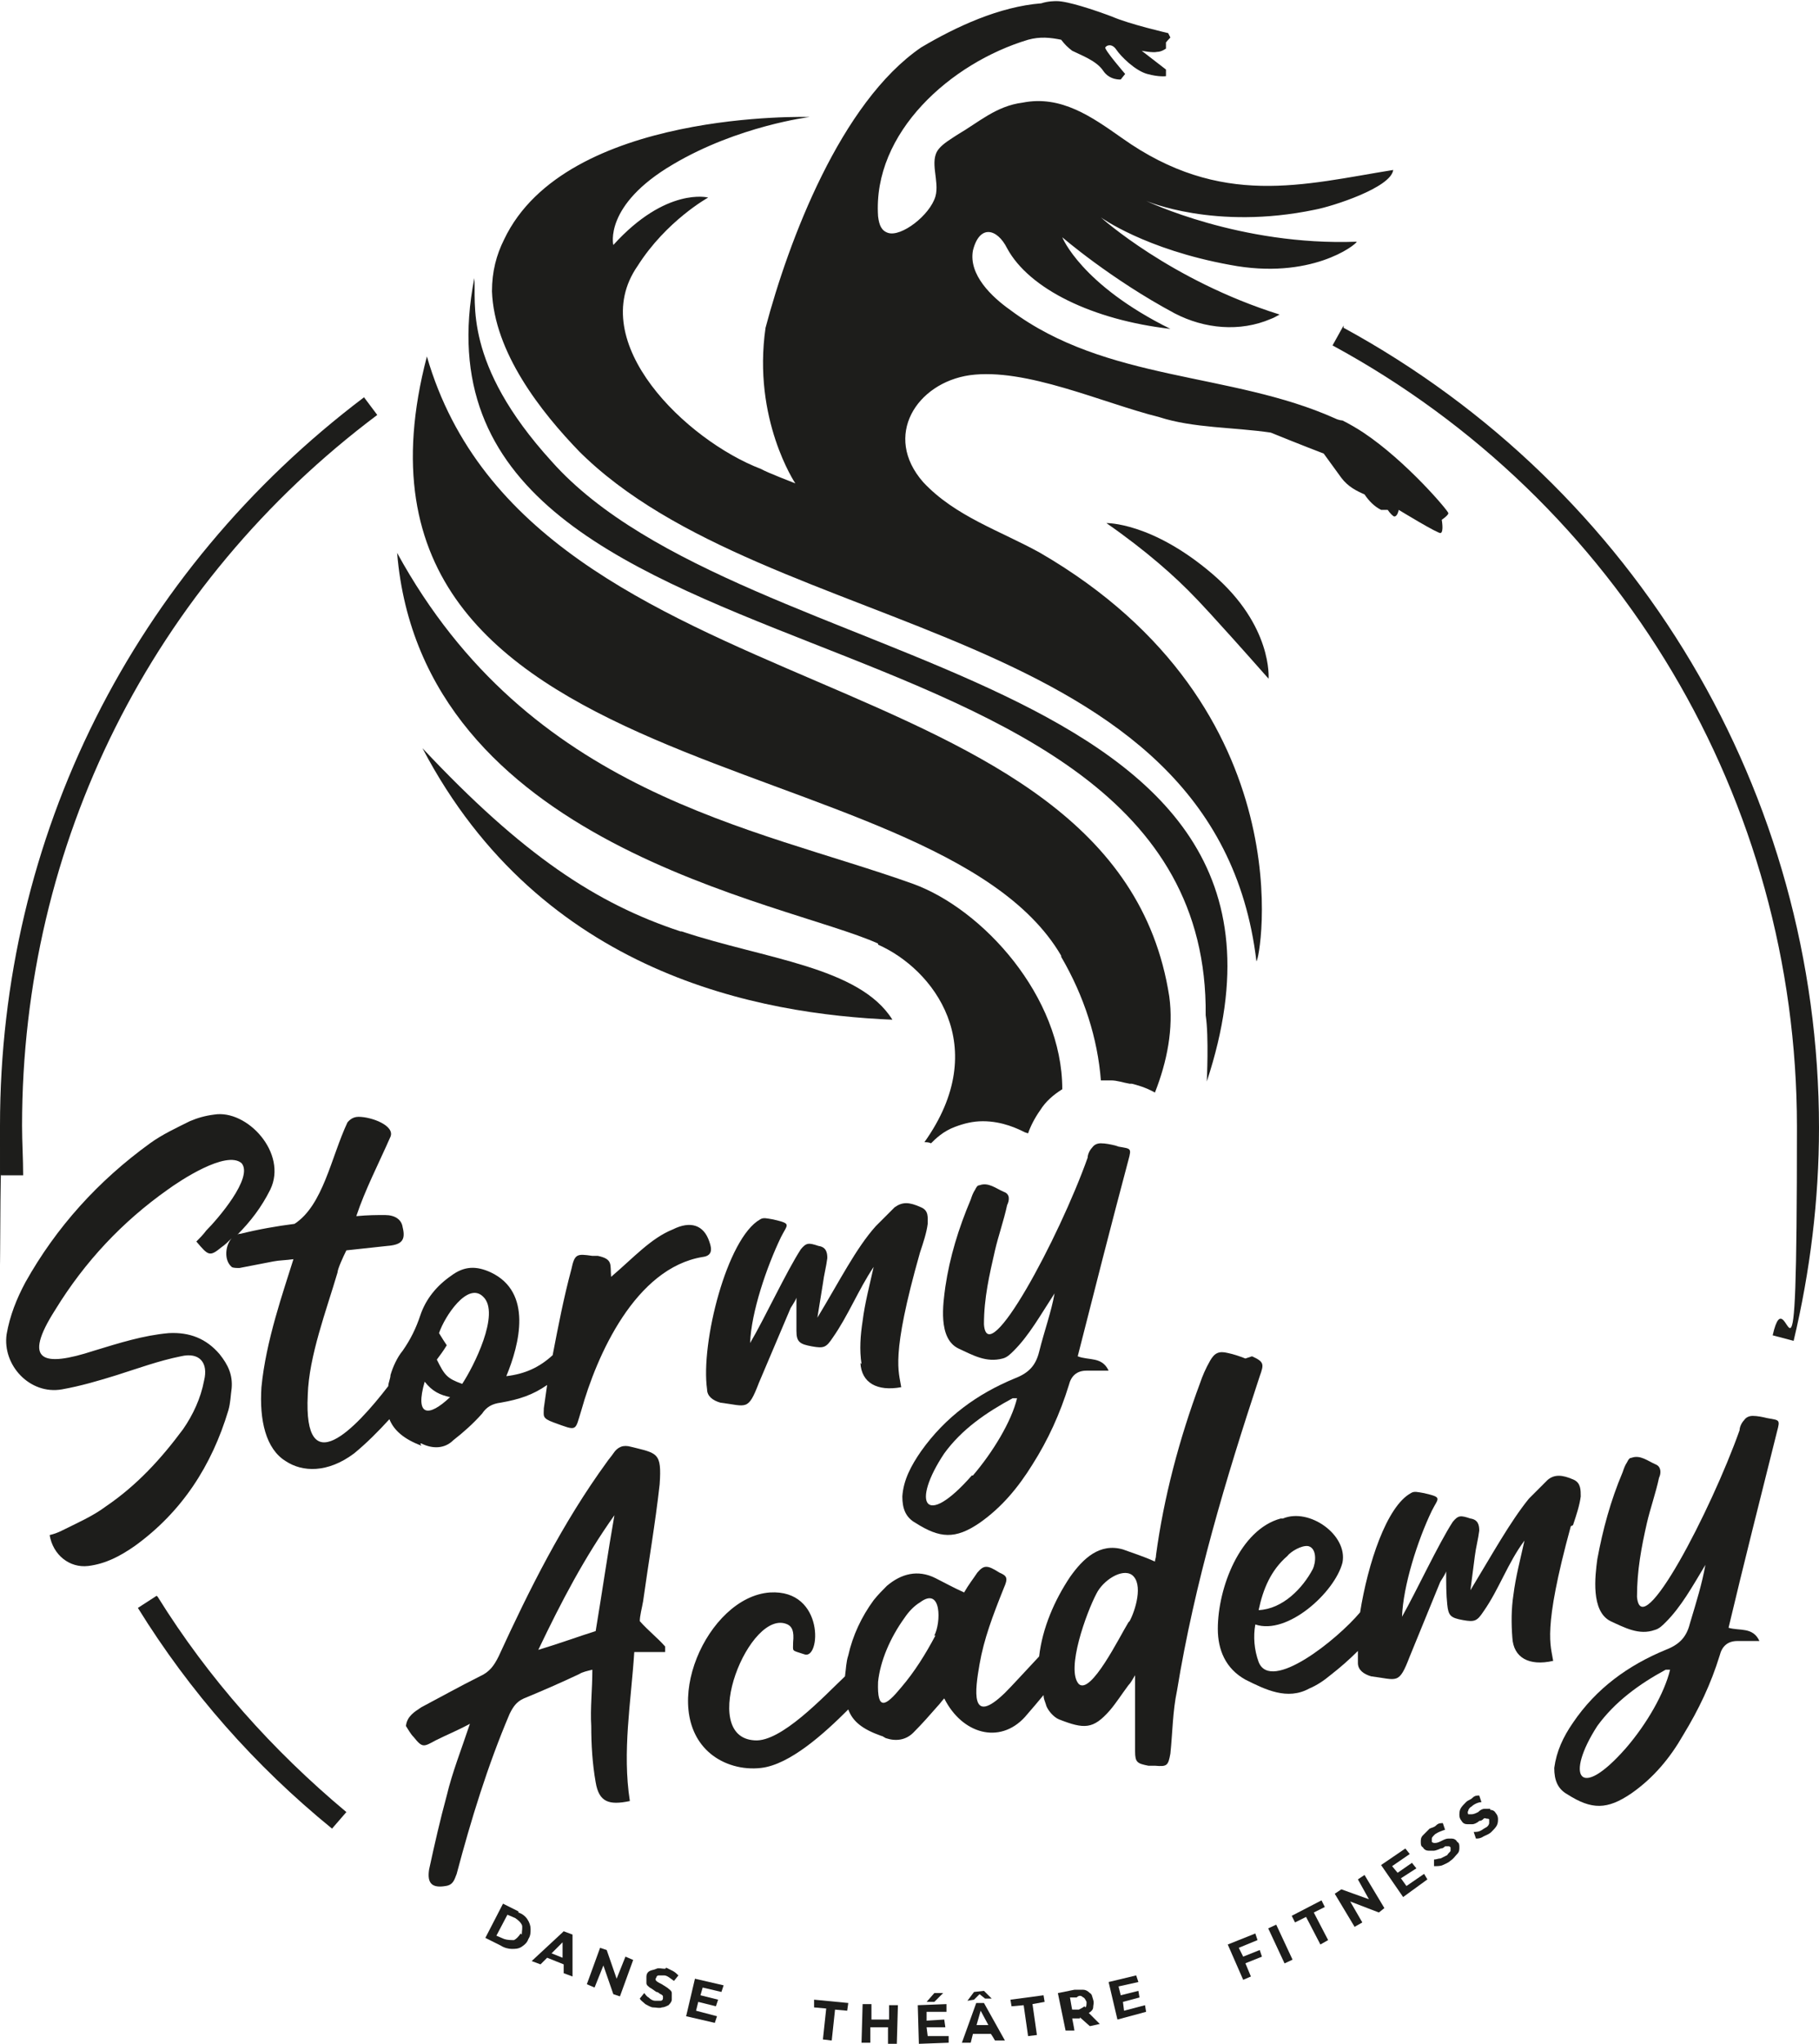 <?xml version="1.0" encoding="UTF-8"?>
<svg id="Calque_1" xmlns="http://www.w3.org/2000/svg" version="1.1" viewBox="0 0 164.9 185.2">
  <!-- Generator: Adobe Illustrator 29.8.1, SVG Export Plug-In . SVG Version: 2.1.1 Build 2)  -->
  <defs>
    <style>
      .st0 {
        fill: #1d1d1b;
      }
    </style>
  </defs>
  <path class="st0" d="M38.1,130.8s0,0,.1,0c1,.5,2.1.5,2.9-.3.9-.7,1.8-1.5,2.6-2.4.4-.6.9-.9,1.7-1,1.7-.3,2.9-.7,4.2-1.6-.1.7-.2,1.4-.3,2.1,0,.7-.2.9.9,1.3,2.2.8,1.9.8,2.5-1.1,1.4-5,4.9-12.9,11-13.9.8-.1.9-.6.6-1.4-.5-1.5-1.7-1.9-3.3-1.1-2,.8-3.6,2.6-5.6,4.3,0,0,0,0,0,0-.1-1.1.2-1.6-1.2-1.9-.2,0-.3,0-.5,0-1.4-.2-1.6-.2-1.9,1.2-.7,2.6-1.2,5.2-1.7,7.8-1.2,1.1-2.5,1.7-4.2,1.9,1.2-2.9,2.4-7.6-1.4-9.4-1.3-.6-2.4-.6-3.6.3-1.3.9-2.3,2.1-2.8,3.6-.4,1.2-.9,2.2-1.6,3.2-.5.6-.9,1.5-1.1,2.2,0,.3-.2.7-.2,1-3,3.9-7.7,8.8-7.3.8.1-3.5,1.7-7.7,2.7-11.1,0-.3.5-1.4.8-2l3.7-.4c1.3-.1,1.7-.5,1.4-1.7-.1-.7-.7-1.1-1.6-1.1-.8,0-1.5,0-2.6.1.8-2.4,2-4.7,3.1-7.2.4-1-1.7-1.8-2.9-1.8-.6,0-.9.4-1,.5-1.5,3.2-2.2,7.5-4.8,9.2-1.6.2-3.3.5-4.9.9-.1,0-.2,0-.3.1,1.2-1.2,2.2-2.5,3-4.1,1.6-3.3-2.1-7.3-5.1-6.8-.8.1-1.5.3-2.2.6-1.2.6-2.5,1.2-3.6,2-4.7,3.4-8.5,7.6-11.3,12.6-.8,1.5-1.4,3-1.7,4.7-.4,2.8,2.1,5.5,5,5,1.7-.3,3.4-.8,5-1.3,1.9-.6,3.8-1.3,5.8-1.7,1.7-.4,2.5.6,2.1,2.2-.3,1.6-1,3.1-1.9,4.4-2,2.7-4.2,5.1-7,7-1.2.9-2.6,1.5-4,2.2-.4.2-.7.3-1.1.4.3,1.8,1.8,3,3.5,2.8,1.6-.2,2.9-.9,4.2-1.8,4.3-3.1,7-7.3,8.5-12.3.2-.7.2-1.3.3-2,.1-1.2-.3-2.1-1.1-3.1-1.2-1.4-2.7-2-4.6-1.9-2.3.2-4.5.9-6.8,1.6-4.6,1.5-6.5,1-3.5-3.7,2.7-4.4,6.1-8,10.2-10.9,1.1-.8,5.3-3.6,6.7-2.4,1.1,1.3-2.2,5.1-3.2,6.1-.3.4-.6.7-.9,1,1.1,1.3,1.2,1.4,2.3.5.3-.2.6-.5.9-.8-.6.7-.7,2,0,2.6.1.1.5.1.7.1l3.1-.6c.5-.1,1.1-.1,1.8-.2-.9,2.9-2.5,7.4-2.9,11.6-.2,3,.4,5.6,2.2,6.7,1.5,1,3.8,1.1,6.2-.7,1.1-.9,2.2-2,3.2-3.1.4,1,1.3,1.8,2.9,2.4h0,0ZM39.8,120.8c.5-1.5,2.6-4.7,4-3.3,1.6,1.5-.9,6.4-1.9,7.9-1.4-.5-1.6-.8-2.3-2.2.3-.4.6-.8.9-1.3-.2-.3-.4-.6-.7-1.1ZM38.5,125.2c.7.9,1.4,1.2,2.3,1.4-2,1.9-3.2,1.7-2.3-1.4Z"/>
  <path class="st0" d="M78,123.5c.1,1.8,1.5,2.6,3.7,2.2-.2-1.4-1-2.7,1.7-12.2.3-.9.6-1.8.7-2.6,0-.6.1-1.2-.6-1.5-1.1-.5-1.7-.5-2.4,0-.6.6-1.1,1.1-1.7,1.7-1.8,2-3.3,5-5.3,8.3l.5-3.1c.1-.8.3-1.5.4-2.3,0-.5-.1-1-.8-1.1-.9-.3-1.1-.3-1.6.3-1.3,2-3.3,6.3-4.6,8.5.1-2.8,1.5-6.9,2.8-9.6.6-1.2,1-1.2-.7-1.6-.6-.1-.9-.2-1.2,0-3,1.7-5.4,11.2-4.8,15.4,0,.6.5,1,1.2,1.2,2.4.3,2.5.8,3.5-1.8l2.8-6.6c.1-.3.4-.6.6-1.1,0,1.1,0,2.1,0,3,0,1,.3,1.2,1.4,1.4,1.1.2,1.3.1,1.9-.8,1.4-2,2.3-4.3,3.7-6.4-.4,1.8-.8,3.3-1,4.9-.2,1.3-.3,2.6-.1,3.9h0s0,0,0,0Z"/>
  <path class="st0" d="M101.1,103.8c-.4-.1-.9-.2-1.3-.2-.3,0-.6.1-.8.4-.2.2-.4.6-.4.9-2.6,7.3-9.1,19.4-9.4,15.1,0-2.4.5-4.5,1-6.7.3-1.3.8-2.7,1.1-4.1.2-.4.3-1-.3-1.2-.7-.3-1.4-.9-2.2-.6-.2,0-.3.2-.4.4-.2.3-.3.6-.4.9-1.1,2.6-1.9,5.2-2.3,7.9-.2,1.5-.7,4.7,1.2,5.6,1.3.6,2.5,1.3,4,.9.4-.1.7-.4,1-.7,1.4-1.4,2.4-3.2,3.7-5.2-.3,1.7-.9,3.3-1.4,5.3-.3,1.2-.9,1.9-2.2,2.4-3.4,1.4-6.3,3.5-8.5,6.6-.9,1.3-1.6,2.6-1.7,4.1,0,1.1.3,1.9,1.2,2.4,2.2,1.4,3.6,1.5,5.8,0,2-1.4,3.5-3.2,4.8-5.3,1.4-2.2,2.5-4.6,3.3-7.2.2-.8.7-1.3,1.6-1.3.6,0,1.3,0,2,0-.6-1.3-1.8-.9-2.8-1.3,1.5-5.9,3-11.8,4.6-17.8.3-1.1.2-1-.9-1.2h0ZM88.1,133.7c-4.3,4.9-5.5,2.5-2.5-2,1.6-2.2,3.8-3.7,6.2-5,0,0,.2,0,.4,0-.5,2.1-2.2,4.9-4,7h0Z"/>
  <path class="st0" d="M60.3,149.2c-.7-.8-1.5-1.4-2.3-2.3,0-.5.2-1.2.3-1.8.5-3.6,1.1-7,1.5-10.6.2-2.9-.2-2.8-2.6-3.4-.7-.2-1.2,0-1.6.6-.2.3-.4.5-.6.8-4,5.5-7,11.5-9.8,17.6-.4.8-.8,1.4-1.7,1.8-1.8.9-3.6,1.9-5.3,2.8-.6.4-1.3.8-1.4,1.7.2.3.4.7.7,1,.8,1,.9.9,2,.3,1-.5,2-.9,3.1-1.5-.8,2.4-1.6,4.4-2.1,6.5-.6,2.2-1.1,4.4-1.6,6.7-.2,1.3.3,1.7,1.5,1.5.7-.1.8-.6,1-1.1,1.3-4.9,2.8-9.8,4.8-14.5.3-.6.6-1.1,1.3-1.4,1.7-.7,3.3-1.4,5-2.2.3-.2.8-.3,1.2-.4,0,1.8-.2,3.5-.1,5.1,0,1.7.1,3.4.4,5.1.3,1.8,1.2,2.1,3.1,1.7-.7-4.5.1-8.9.4-13.5,1.1,0,1.9,0,2.8,0,0-.2,0-.5,0-.6h0ZM54,147.8c-1.6.5-3.2,1.1-5.2,1.7,2.1-4.4,4.2-8.4,6.9-12.2-.6,3.4-1.1,6.9-1.7,10.5h0Z"/>
  <path class="st0" d="M112.9,123.1c-.5-.2-1.1-.4-1.6-.5-.8-.2-1.2,0-1.6.7-.4.7-.7,1.4-.9,2-1.9,5.1-3.3,10.4-4,15.6,0,.3-.1.4-.1.6-1.1-.5-2.1-.8-2.9-1.1-2.1-.6-3.6.8-4.8,2.5-1.4,2.1-2.5,4.6-2.8,7.2-1.5,1.6-2.4,2.6-3.1,3.3-3.2,3.1-2.7-.3-2.3-2.6.4-2.3,1.2-4.4,2.2-6.9.4-.9.3-1.1-.4-1.4-1.1-.7-1.4-.7-2,0-.4.6-.8,1.1-1.2,1.8-.9-.4-1.8-.9-2.6-1.3-1.6-.8-3.1-.4-4.4.7-.4.4-.8.8-1.2,1.3-1.1,1.5-1.9,3.2-2.3,5-.2.6-.2,1.2-.3,1.9,0,0,0,0-.1.1-1.8,1.7-5.7,5.9-8.1,5.7-5.2-.3-.4-12.1,3-10.5.4.2.6.6.5,1.6,0,.9-.2.7,1,1.1,1.5.6,1.9-5.9-3.1-5.6-5.7.4-10.2,10.6-5.4,14.6,1.2,1,2.9,1.5,4.6,1.3,2.6-.3,5.7-3.1,7.9-5.3.4,1.1,1.3,1.8,3,2.4.1,0,.2.1.4.2.9.3,1.8.2,2.5-.5.8-.8,1.5-1.6,2.2-2.4.2-.2.4-.5.6-.7,1.6,3.2,5,4.2,7.3,1.7.7-.8,1.2-1.4,1.7-2,0,.3.1.5.2.8.1.5.7,1.2,1.2,1.4,2.3.9,3.1.9,4.6-.8.6-.7,1.1-1.5,1.7-2.3.2-.2.3-.4.6-.9,0,.6,0,.8,0,1.1,0,1.9,0,3.9,0,5.8,0,1,.2,1.1,1.2,1.3.2,0,.4,0,.6,0,1.1.1,1.2,0,1.4-1.1.2-1.9.2-3.8.6-5.7,1.6-9.8,4.4-19.1,7.5-28.5.4-1.1.4-1.3-.7-1.8h0s0,0,0,0ZM84.8,148.2c-.9,1.7-1.9,3.3-3.1,4.7-1.4,1.7-2.2,2.2-2.1-.5.2-1.9,1.1-4,2.4-5.8.4-.6.9-1.1,1.4-1.4,2-1.5,1.9,1.9,1.3,3h0ZM102.3,147c-.8,1.3-3.4,6.6-4.5,5.6-1.2-1.3.7-6.5,1.6-8.2.6-1.2,2.3-2.3,3.2-1.7,1.1.8.3,3.3-.2,4.2h0Z"/>
  <path class="st0" d="M142.6,138.2c.3-.9.6-1.8.7-2.6,0-.6,0-1.2-.6-1.5-1.1-.5-1.8-.5-2.4,0-.6.6-1.1,1.1-1.7,1.7-1.7,2.1-3.3,5-5.3,8.3l.4-3.1c.1-.8.3-1.5.4-2.3,0-.5-.1-1-.8-1.1-.9-.3-1.1-.3-1.6.3-1.3,2-3.3,6.3-4.6,8.6.1-2.8,1.4-6.9,2.7-9.6.6-1.2,1-1.2-.7-1.6-.6-.1-.9-.2-1.2,0-2.2,1.2-3.9,6.4-4.6,10.8-2.1,2.5-8.1,7.3-9.2,4.5-.4-1.1-.5-2.3-.3-3.4,2.9,1,7.2-2.9,7.9-5.6.5-2.5-3-5-5.4-4,0,0-.2,0-.2,0-3.7,1-5.7,6.3-5.7,10,0,1.9.7,3.6,2.5,4.6,1.8.9,3.8,1.9,5.8.8.7-.3,1.3-.7,1.9-1.2.9-.7,1.7-1.4,2.5-2.2,0,.4,0,.8,0,1.1,0,.6.5,1,1.2,1.2,2.4.3,2.5.8,3.5-1.8l2.7-6.6c.1-.3.4-.6.6-1.1,0,1.1,0,2.1.1,3,.1,1,.3,1.2,1.4,1.4,1.1.2,1.3.1,1.9-.8,1.4-2,2.2-4.4,3.7-6.4-.4,1.8-.8,3.3-1,4.9-.2,1.3-.2,2.6-.1,3.9.1,1.8,1.5,2.6,3.7,2.1-.2-1.4-1-2.7,1.6-12.2h0ZM116.7,141c.3-.4,1.3-1,1.9-.9.8.2.7,1.5.4,2.1-.9,1.7-2.7,3.6-4.9,3.7.4-1.9,1.1-3.6,2.6-4.9h0Z"/>
  <path class="st0" d="M96.2,86.7c2.1,3.6,3.3,7.4,3.6,11.2.3,0,.6,0,.9,0,.6,0,1.1.2,1.7.3h.2c.4.1,1.2.3,2.1.8,1.1-2.8,1.7-5.8,1.3-8.7-4.9-31.6-57.8-25.2-67.3-58-10.4,39.7,46,34.6,57.5,54.3h0Z"/>
  <path class="st0" d="M79.6,85.6c5,2.2,10.4,9.2,4.2,17.9.2,0,.4,0,.6.1.4-.4,1.1-1.1,2.2-1.5.8-.3,1.6-.5,2.5-.5,1.8,0,3.2.7,3.8,1,0,0,.3.1.3.1.2-.6.6-1.4,1.1-2.1.5-.8,1.2-1.4,2-1.9,0-8.4-7.2-16.3-13.5-18.6-14.5-5.2-34.8-8.1-46.8-30,2.2,26.5,35.2,31.6,43.6,35.4h0s0,0,0,0Z"/>
  <path class="st0" d="M109.3,92c.3,1.9.1,6,.1,6,12.6-38.1-41.9-36.5-59.4-56.2-8.1-8.9-6.8-14.5-7-16.6-7.5,38.6,66.7,27.2,66.3,66.8Z"/>
  <path class="st0" d="M61.7,84.4c-7.6-2.5-14.3-6.9-23.4-16.6h0c10.8,20.6,30.7,24.1,42.6,24.6-3-4.8-11.6-5.5-19.1-8h0Z"/>
  <path class="st0" d="M100.3,47.4c3.6,2.5,6.3,4.9,8.1,6.8,0,0,1.3,1.3,6.6,7.3,0,0,.4-4.8-5.1-9.5s-9.6-4.6-9.6-4.6h0Z"/>
  <path class="st0" d="M52.4,40.8c17.2,17.3,57.8,15.3,61.5,46.3.3.1,4.7-22.9-19.6-37-3.6-2-7.7-3.3-10.6-6.4-3.7-4.2-.6-9,4.2-9.7,5.1-.7,12,2.5,17.2,3.8,3.1,1,6.7.9,10.1,1.4,2.7,1.1,4.8,1.9,4.8,1.9,0,0,.8,1.1,1.6,2.2.6.8,1.4,1.2,2.1,1.5.4.6.9,1.1,1.5,1.4.2,0,.4,0,.6,0,.2.3.5.6.6.6.3,0,.4-.6.4-.6,0,0,3.6,2.2,3.8,2.1.3-.1.1-1.2.1-1.2,0,0,.6-.4.6-.6,0-.2-3.8-4.7-7.7-7.3h0s0,0,0,0c-.6-.4-1.3-.8-1.9-1.1,0,0-.3,0-.7-.2-9.4-4.2-20.7-3.3-29.4-9.8-1.7-1.2-3.8-3.2-3.4-5.4.6-2.4,2.2-2,3.1-.2,2,3.7,7.8,6.5,14.8,7.3-8.1-4-9.8-8.3-9.8-8.3,0,0,4.4,3.8,10.2,6.9,2.7,1.4,5.9,1.7,8.7.5.3-.1.6-.3.8-.4-9.9-3.1-16.2-8.8-16.2-8.8,0,0,4,2.9,11.7,4.3,7.3,1.4,11.4-1.8,11.5-2.1-10.6.4-19.1-3.7-19.1-3.7,0,0,6.2,2.7,15.3.8,1.6-.3,6.9-2,7.1-3.6-8.1,1.3-15.6,3.5-24.6-2.9-2.7-1.9-5.5-3.9-9-3.2-2.4.3-4,1.8-5.9,2.9-.6.4-1.3.8-1.7,1.3-.9,1.1.1,2.9-.3,4.3-.5,1.7-3.1,3.7-4.3,3.3-.6-.2-.8-.7-.9-1.5-.5-7.6,6.6-13.9,13.6-16,1.1-.3,2-.2,3,0,.3.4.6.7,1,1,.8.4,2.2.9,2.8,1.8.6.9,1.6.8,1.6.8l.4-.5s-1.9-2.2-1.8-2.4.6-.4,1,.2,1.7,1.9,2.8,2.2,1.7.2,1.7.2v-.6s-2.2-1.7-2.2-1.7c0,0,1,.2,1.4.1.4,0,.8-.3.8-.3v-.5c-.1,0,.4-.5.4-.5l-.2-.4s-3.5-.8-5.1-1.5c-1.6-.6-4-1.4-5-1.4-.2,0-.8,0-1.4.2h0s0,0,0,0c-3.8.3-7.7,2.1-10.9,4-7.3,5-12,17.5-14.1,25.4-1.2,8.3,2.7,14.1,2.7,14.1,0,0-2.6-1-3.1-1.3-6.8-2.6-16-11.5-11.2-18.4h0c2.6-4.1,6.4-6.2,6.4-6.2,0,0-3.8-1-8.6,4.3,0,0-.9-3.6,5.4-7.3,5.9-3.5,12.4-4.3,12.4-4.3,0,0-22.1-.7-27.7,11.1h0c-.7,1.4-1.1,2.9-1.1,4.7.2,5.5,4.4,10.9,8,14.6h0Z"/>
  <path class="st0" d="M160.2,128.5c-.4-.1-.9-.2-1.3-.2-.3,0-.6.1-.8.4-.2.2-.4.6-.4.9-2.6,7.3-8.9,19.4-9.3,15.1,0-2.4.4-4.5.9-6.7.3-1.3.8-2.7,1.1-4.1.2-.4.2-1-.3-1.2-.7-.3-1.4-.9-2.2-.6-.2,0-.3.2-.4.4-.2.3-.3.6-.4.9-1.1,2.6-1.8,5.2-2.3,7.9-.2,1.5-.6,4.7,1.2,5.6,1.3.6,2.6,1.3,4,.8.4-.1.7-.4,1-.7,1.4-1.4,2.4-3.2,3.6-5.2-.3,1.7-.8,3.3-1.4,5.3-.3,1.2-.9,1.9-2.2,2.4-3.4,1.4-6.3,3.5-8.4,6.6-.9,1.3-1.5,2.6-1.7,4.1,0,1.1.3,1.9,1.2,2.4,2.2,1.4,3.6,1.4,5.8-.1,2-1.4,3.5-3.2,4.7-5.3,1.4-2.3,2.5-4.6,3.3-7.2.2-.8.7-1.3,1.6-1.3.6,0,1.3,0,2,0-.6-1.3-1.8-.9-2.8-1.2,1.4-5.9,2.9-11.8,4.4-17.8.3-1.1.2-1-.9-1.2h0ZM147.4,158.4c-4.3,4.9-5.5,2.5-2.6-2,1.6-2.2,3.8-3.8,6.2-5.1,0,0,.2,0,.4,0-.5,2.1-2.1,4.9-4,7.1h0Z"/>
  <path class="st0" d="M47,173.2l-1.4-.7-1.6,3.1,1.4.7c.3.2.7.3,1,.3s.6,0,.9-.2c.3-.2.5-.4.6-.7.2-.3.2-.6.2-.9,0-.3-.1-.6-.3-.9-.2-.3-.5-.5-.8-.6h0ZM47.2,175.2c-.2.3-.4.5-.6.6-.3,0-.6,0-.9-.1l-.7-.3,1-1.9.7.3c.3.2.5.4.6.6s0,.6,0,.9h0Z"/>
  <path class="st0" d="M51,175.1l-2.8,2.6.8.3.6-.6,1.5.6v.8l.8.3v-3.8s-.8-.3-.8-.3h0ZM51,177.4l-1-.4,1-1s0,1.4,0,1.4Z"/>
  <polygon class="st0" points="55.9 179.3 55 176.7 54.4 176.5 53.2 179.8 53.9 180.1 54.7 178.1 55.6 180.7 56.2 180.9 57.4 177.6 56.7 177.3 55.9 179.3"/>
  <path class="st0" d="M60.3,178.4c-.3,0-.6-.1-.8,0s-.4.1-.6.2c-.2.1-.3.3-.3.5,0,.2,0,.4,0,.6,0,.2.2.3.3.4.2.1.3.2.6.4.2,0,.3.2.4.2,0,0,.2.1.2.2,0,0,0,.1,0,.2,0,.1-.1.2-.2.2-.1,0-.3,0-.5,0-.2,0-.4-.1-.6-.3-.2-.1-.3-.3-.4-.4l-.4.5c.1.2.3.3.5.5.2.1.5.3.7.3.3,0,.6.1.8,0,.2,0,.4-.1.6-.2.1-.1.3-.3.3-.5,0-.2,0-.4,0-.6s-.2-.3-.3-.4c-.1-.1-.3-.2-.6-.4-.2-.1-.4-.2-.5-.3s-.1-.2,0-.3c0-.1.1-.2.2-.2.1,0,.3,0,.5,0,.3,0,.6.3.9.5l.4-.5c-.1-.1-.3-.3-.5-.4s-.4-.2-.6-.3h0s0,0,0,0Z"/>
  <polygon class="st0" points="62.2 182.7 64.8 183.3 65 182.7 63.1 182.2 63.3 181.4 64.9 181.8 65.1 181.2 63.5 180.8 63.7 180.1 65.4 180.5 65.6 179.9 63 179.3 62.2 182.7"/>
  <polygon class="st0" points="73.8 181.9 74.9 182 74.6 184.8 75.4 184.9 75.7 182.1 76.8 182.2 76.9 181.5 73.8 181.2 73.8 181.9"/>
  <polygon class="st0" points="80.6 183 79 183 79 181.6 78.2 181.6 78.1 185.1 78.9 185.1 78.9 183.7 80.5 183.7 80.5 185.2 81.3 185.2 81.4 181.7 80.6 181.7 80.6 183"/>
  <polygon class="st0" points="84.7 180.6 84 181.4 84.7 181.4 85.5 180.6 84.7 180.6"/>
  <polygon class="st0" points="89.9 181.1 89.2 180.4 88.3 180.5 87.7 181.3 88.3 181.2 88.8 180.7 89.3 181.1 89.9 181.1"/>
  <polygon class="st0" points="84.1 184.5 84 183.7 85.7 183.7 85.6 183 84 183.1 84 182.3 85.8 182.3 85.8 181.6 83.2 181.7 83.3 185.2 86 185.1 86 184.5 84.1 184.5"/>
  <path class="st0" d="M88.5,181.5l-1.3,3.6h.8c0,0,.2-.8.2-.8h1.6c0-.1.4.6.4.6h.9c0,0-1.9-3.4-1.9-3.4h-.8c0,0,0,0,0,0ZM88.5,183.6l.4-1.4.7,1.3h-1.1c0,0,0,0,0,0Z"/>
  <polygon class="st0" points="94.6 180.8 91.6 181.2 91.7 181.8 92.8 181.7 93.2 184.5 94 184.4 93.6 181.6 94.7 181.4 94.6 180.8"/>
  <path class="st0" d="M99.1,181.9c0-.2.1-.4,0-.7s-.1-.5-.3-.6c-.2-.2-.4-.3-.6-.3s-.5,0-.8,0l-1.5.3.7,3.4h.8c0-.1-.2-1.1-.2-1.1h.7c0-.1,0-.1,0-.1l.9.8.9-.2-1-1c.2-.1.4-.3.4-.5h0ZM98.3,181.8c-.1.1-.3.2-.5.3h-.6c0,.1-.2-1.1-.2-1.1h.6c.2-.2.4-.2.6,0,.1,0,.2.2.3.4,0,.2,0,.4-.1.5h0Z"/>
  <polygon class="st0" points="101.9 182.2 101.8 181.4 103.3 181 103.2 180.4 101.6 180.8 101.4 180 103.2 179.6 103 179 100.5 179.6 101.3 183 103.9 182.3 103.8 181.7 101.9 182.2"/>
  <polygon class="st0" points="114.2 176.7 112.7 177.3 112.3 176.5 114 175.8 113.8 175.2 111.3 176.2 112.7 179.4 113.4 179.1 112.9 177.9 114.4 177.3 114.2 176.7"/>
  <rect class="st0" x="115.8" y="174.2" width=".8" height="3.5" transform="translate(-63.6 65.8) rotate(-25)"/>
  <polygon class="st0" points="120.1 172.8 119.8 172.2 117.1 173.6 117.4 174.2 118.4 173.7 119.7 176.2 120.4 175.8 119.1 173.3 120.1 172.8"/>
  <polygon class="st0" points="123.1 170.3 124.1 172.1 121.6 171.2 121 171.6 122.8 174.6 123.5 174.2 122.4 172.3 125 173.3 125.5 172.9 123.7 169.9 123.1 170.3"/>
  <polygon class="st0" points="127.5 170.9 127 170.2 128.4 169.3 128 168.8 126.7 169.7 126.2 169.1 127.8 168 127.4 167.5 125.2 169 127.2 171.9 129.4 170.3 129.1 169.8 127.5 170.9"/>
  <path class="st0" d="M131.8,166.6c-.2,0-.4,0-.5,0-.2,0-.4.1-.6.2-.2.1-.4.2-.6.2-.1,0-.2,0-.3-.1,0-.1,0-.2,0-.3s.1-.2.3-.4c.3-.2.6-.3.9-.4l-.2-.6c-.2,0-.4,0-.6.2s-.4.2-.6.3c-.2.2-.4.4-.6.6s-.2.4-.2.6,0,.4.2.5c.1.2.3.3.5.3s.4,0,.5,0,.4-.1.6-.2c.2,0,.3-.1.4-.2.1,0,.2,0,.3,0s.1,0,.2.1c0,0,0,.2,0,.3,0,.1-.2.2-.3.4-.2.1-.4.2-.6.3-.2,0-.4.1-.6.1v.6c.3,0,.6,0,.8-.1.2-.1.5-.2.7-.4.3-.2.4-.4.6-.6s.2-.4.2-.6,0-.4-.2-.5c-.1-.2-.3-.3-.5-.3h0Z"/>
  <path class="st0" d="M135.1,163.9c-.2,0-.4,0-.5,0-.2,0-.4.1-.6.3-.2.1-.4.2-.6.2-.1,0-.2,0-.3,0,0,0-.1-.2,0-.3,0-.1.1-.3.3-.4.2-.2.6-.4.9-.4l-.2-.6c-.2,0-.4,0-.6.2s-.4.2-.6.4c-.2.2-.4.4-.5.6s-.1.4-.1.6c0,.2.1.4.2.5.1.2.3.3.5.3s.4,0,.5,0,.4-.1.6-.3c.2,0,.3-.1.4-.2s.2,0,.3,0,.2,0,.2.1c0,0,0,.2,0,.3,0,.1-.1.3-.3.4-.2.1-.3.2-.5.3s-.4.1-.6.1l.2.6c.2,0,.4,0,.7-.2.2-.1.5-.2.7-.4.2-.2.4-.4.5-.6s.1-.4.1-.6c0-.2-.1-.4-.2-.5-.1-.2-.3-.3-.5-.3h0Z"/>
  <path class="st0" d="M14.2,144.6l-1.7,1.1c4.7,7.6,10.6,14.3,17.6,20l1.3-1.5c-6.7-5.6-12.5-12.1-17.1-19.5Z"/>
  <path class="st0" d="M2,102c0-25.6,11.8-49.1,32.2-64.4l-1.2-1.6C12.1,51.8,0,75.8,0,102s0,3,.1,4.5h2c0-1.5-.1-3-.1-4.5Z"/>
  <path class="st0" d="M121.8,29.5l-1,1.8c26,14.1,42.1,41.2,42.1,70.8s-.8,12.7-2.2,18.9l1.9.5c1.5-6.3,2.3-12.8,2.3-19.3,0-30.3-16.5-58-43.1-72.5h0Z"/>
</svg>